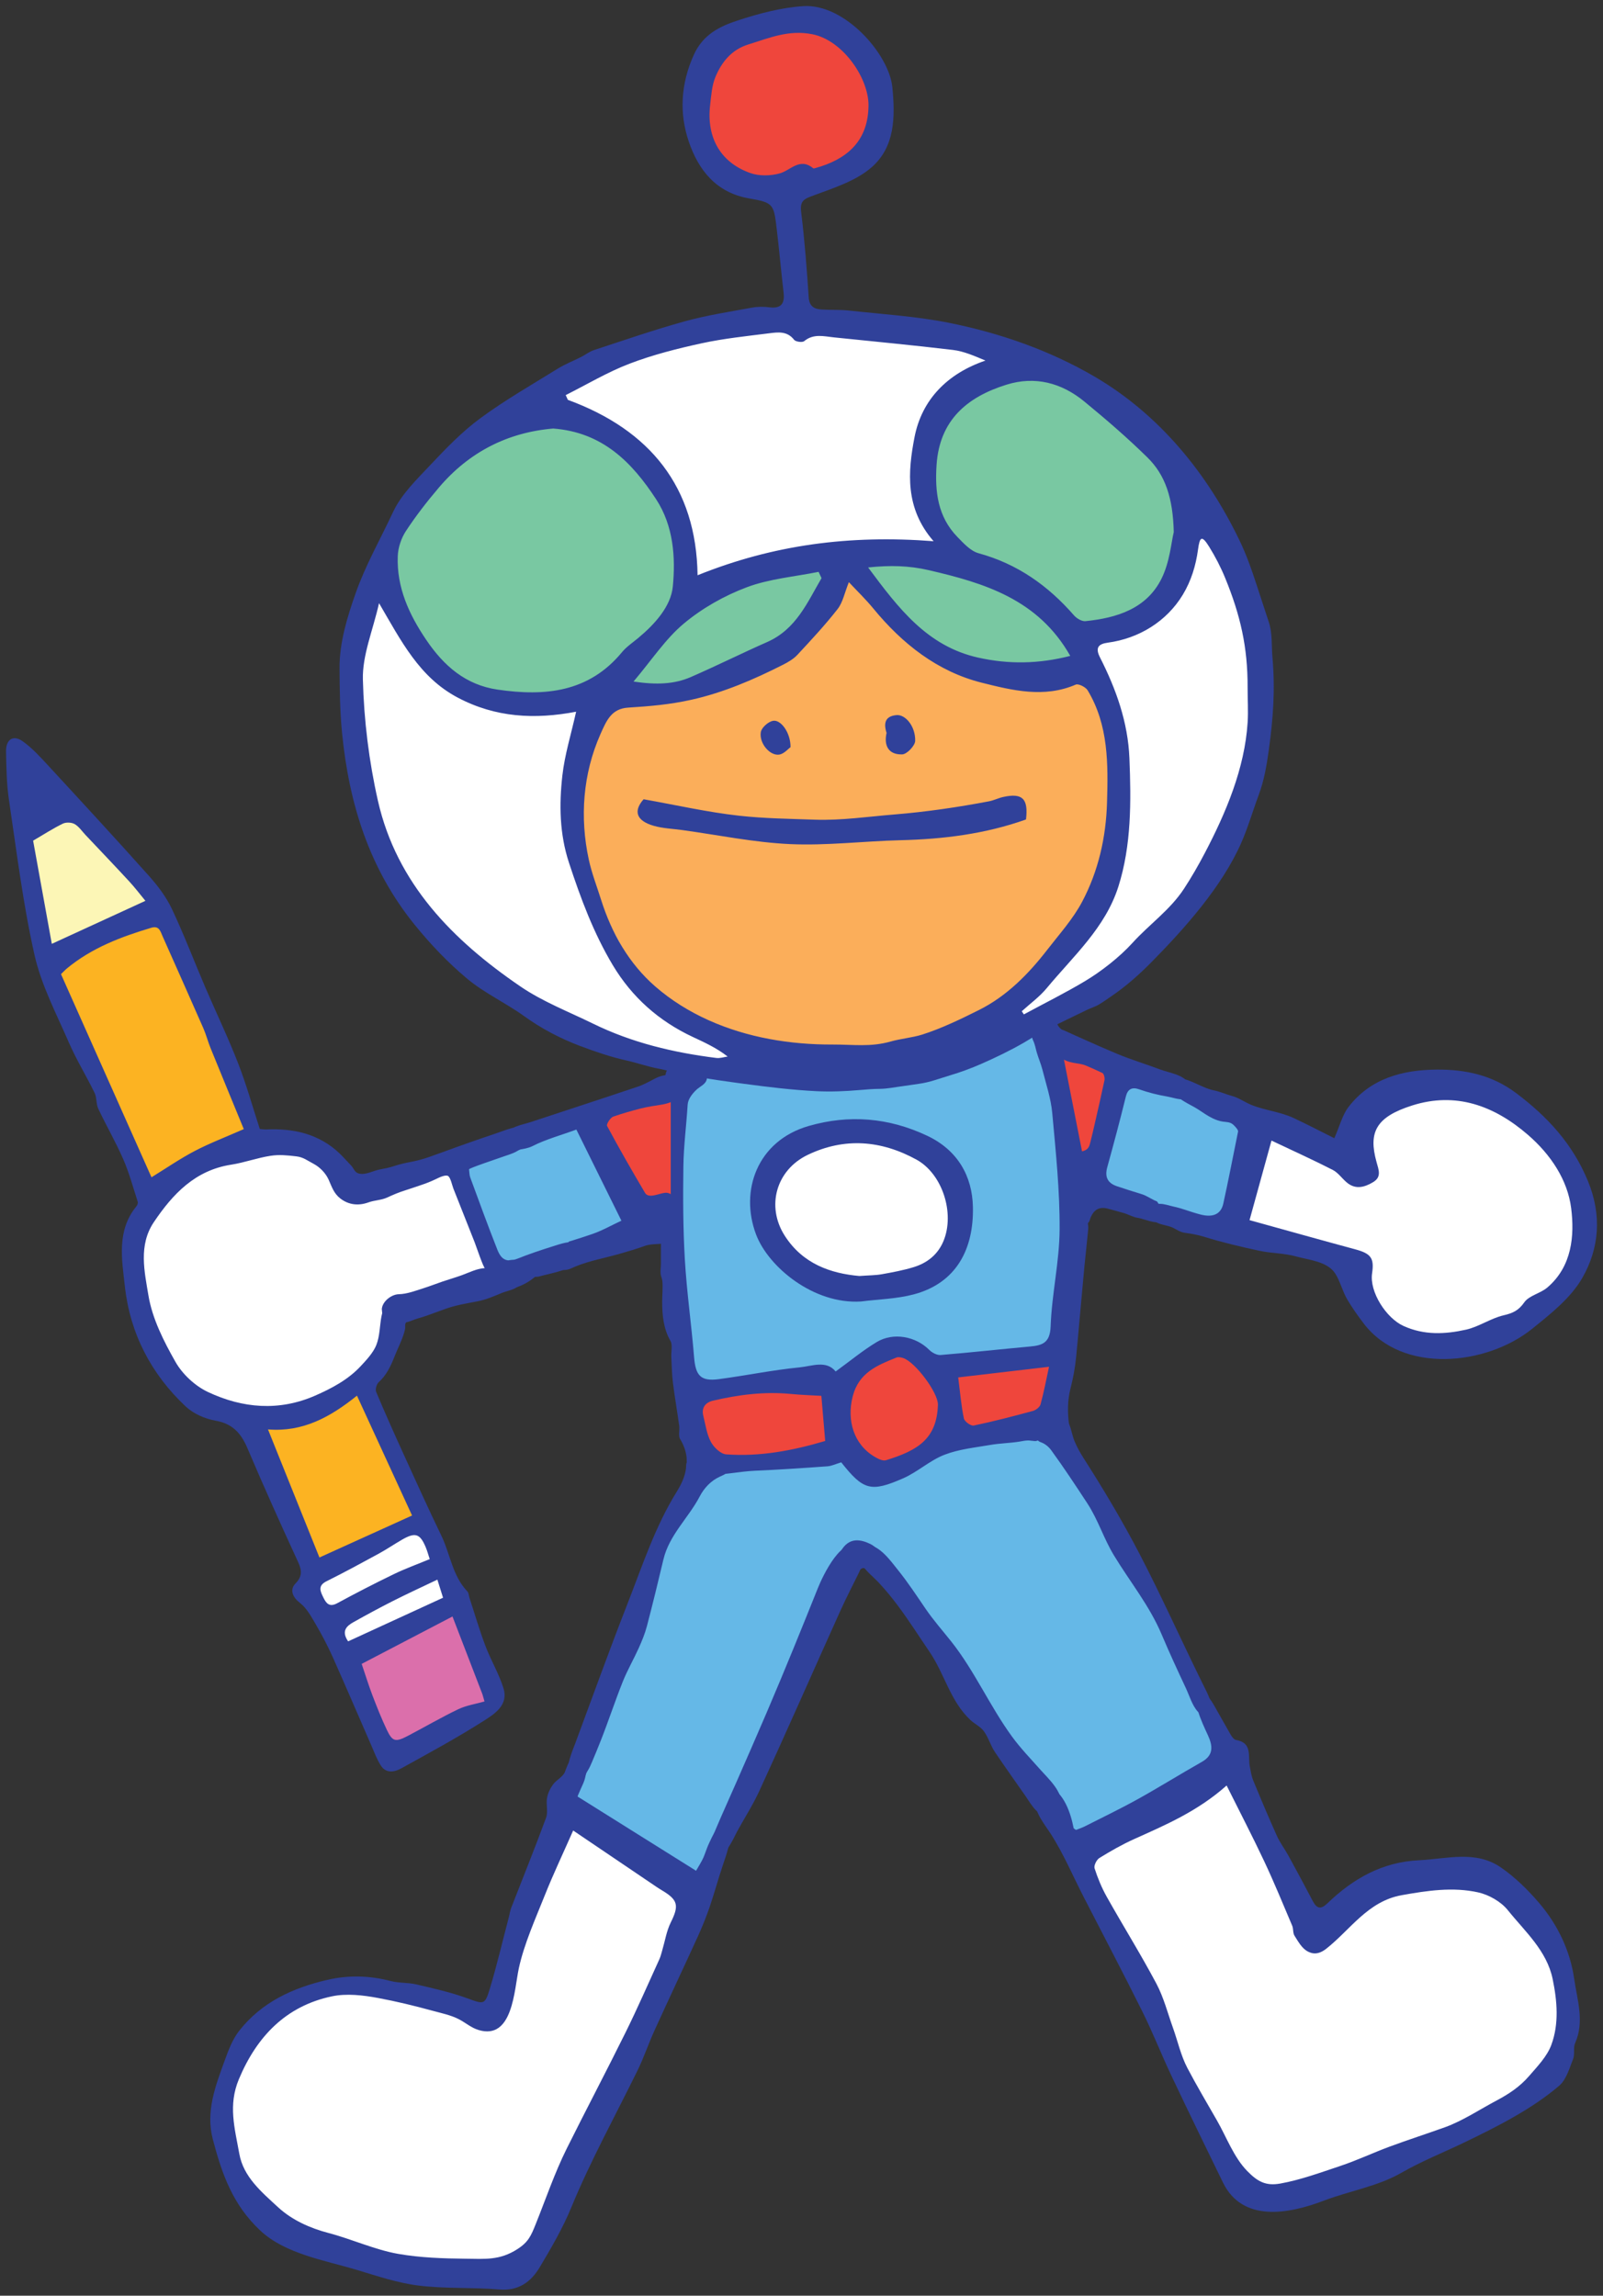 <svg xmlns="http://www.w3.org/2000/svg" xmlns:xlink="http://www.w3.org/1999/xlink" version="1.1" width="132.928" height="190.327" viewBox="0.021 -0.317 132.928 190.327">
  <rect x="0.021" y="-0.317" width="132.928" height="190.327" fill="#333333" stroke="none"/>
  <!-- Exported by Scratch - http://scratch.mit.edu/ -->
  <g id="space">
    <g id="jez-e">
      <g id="jez-puppet-copy">
        <g id="Group">
          <g id="Shape">
            <path id="ID0.39212435530498624" fill="#65B8E7" stroke="none" stroke-width="1" d="M 56.652 89.344 L 56.051 94.988 L 56.051 106.626 L 57.755 118.641 L 58.007 121.861 L 70.193 128.902 L 72.5 129.157 L 73.353 129.157 L 86.943 118.413 L 88.398 112.869 L 89.2 100.034 L 87.157 86.048 L 85.938 84.429 L 80.323 86.398 L 73.503 87.946 L 63.975 88.346 L 57.405 88.295 L 56.652 89.344 "/>
            <path id="ID0.6464421031996608" fill="#EF463C" stroke="none" stroke-width="1" d="M 87.596 111.67 L 79.02 113.119 L 76.613 112.395 L 74.456 111.67 L 71.158 112.819 L 69.19 114.268 L 57.355 115.017 L 57.856 121.06 L 70.193 120.011 C 70.193 120.011 71.304 121.31 71.651 121.41 C 71.998 121.51 74.456 121.31 74.606 121.41 C 74.757 121.51 79.02 119.262 79.02 119.262 L 84.436 118.641 L 87.157 117.963 L 87.596 111.67 Z "/>
            <path id="ID0.816829145886004" fill="#30419A" stroke="none" stroke-width="1" d="M 71.56 129.694 C 71.593 129.687 71.627 129.685 71.664 129.689 C 71.9 129.712 72.205 129.932 72.427 130.024 C 72.679 130.128 73.505 130.482 73.729 130.183 C 73.84 130.033 73.755 129.547 73.699 129.379 C 73.597 129.071 73.346 128.86 73.149 128.615 C 72.848 128.243 72.635 127.904 72.194 127.69 C 71.822 127.508 71.379 127.357 70.959 127.392 C 69.949 127.475 69.398 128.7 69.461 129.581 C 69.483 129.893 69.722 130.946 70.174 130.926 C 70.469 130.913 70.926 130.283 71.12 130.069 C 71.25 129.927 71.374 129.733 71.56 129.694 Z "/>
            <path id="ID0.5204507200978696" fill="#FFFFFF" stroke="none" stroke-width="1" d="M 74.857 94.339 L 70.544 93.839 L 66.582 94.339 C 66.582 94.339 64.024 97.036 64.024 97.086 C 64.024 97.136 63.423 101.221 63.423 101.221 L 65.88 104.378 L 69.942 105.82 L 74.004 106.226 L 77.716 104.969 L 79.585 102.63 L 79.585 99.484 L 78.468 96.637 L 74.857 94.339 Z "/>
            <path id="ID0.060068207792937756" fill="#30419A" stroke="none" stroke-width="1" d="M 76.922 93.851 C 73.721 92.334 70.424 92.072 67.087 93.032 C 62.811 94.262 61.349 98.408 62.716 102.027 C 63.733 104.724 67.493 107.832 71.412 107.585 C 72.874 107.399 74.377 107.371 75.788 106.997 C 79.328 106.058 80.78 103.24 80.699 99.735 C 80.642 97.217 79.463 95.055 76.922 93.851 Z M 78.261 102.568 C 77.794 103.695 76.918 104.388 75.79 104.736 C 74.927 105.001 74.029 105.167 73.138 105.326 C 72.621 105.418 72.085 105.413 71.283 105.471 C 68.918 105.262 66.594 104.476 65.093 102.129 C 63.534 99.69 64.384 96.68 67.004 95.427 C 70.065 93.962 73.103 94.223 76.015 95.821 C 78.185 97.014 79.208 100.28 78.261 102.568 Z "/>
          </g>
          <path id="Shape" fill="#30419A" stroke="none" stroke-width="1" d="M 89.787 95.115 C 89.695 94.244 89.597 93.373 89.494 92.499 C 89.397 91.671 89.301 90.843 89.204 90.015 C 89.155 89.596 89.106 89.176 89.057 88.757 C 89.041 88.616 89.01 87.577 88.915 87.536 C 88.927 87.542 88.939 87.547 88.952 87.552 C 88.772 87.032 88.592 86.513 88.413 85.992 C 88.32 85.721 88.256 85.391 88.118 85.139 C 88.04 84.996 87.94 84.949 87.839 84.827 C 87.658 84.608 87.632 84.294 87.351 84.143 C 87.01 83.961 86.495 84.088 86.184 84.255 C 85.531 84.609 85.419 85.37 85.708 85.982 C 85.853 86.288 85.898 86.61 85.994 86.935 C 86.134 87.419 86.34 87.882 86.464 88.371 C 86.766 89.562 87.168 90.75 87.278 91.962 C 87.572 95.175 87.909 98.401 87.889 101.618 C 87.872 104.294 87.24 106.962 87.144 109.644 C 87.095 111.005 86.481 111.223 85.425 111.319 C 82.956 111.544 80.491 111.819 78.019 112.022 C 77.713 112.046 77.304 111.826 77.072 111.592 C 75.964 110.48 74.107 110.115 72.724 110.947 C 71.58 111.635 70.543 112.499 69.317 113.388 C 68.538 112.429 67.351 112.947 66.323 113.047 C 64.076 113.267 61.854 113.732 59.613 114.025 C 58.121 114.219 57.702 113.729 57.578 112.202 C 57.359 109.506 56.972 106.822 56.813 104.123 C 56.661 101.547 56.655 98.959 56.69 96.378 C 56.714 94.677 56.939 92.979 57.044 91.277 C 57.072 90.808 57.415 90.379 57.737 90.063 C 58.064 89.74 58.562 89.592 58.639 89.115 C 58.664 88.962 58.643 88.717 58.597 88.568 C 58.449 88.093 57.98 87.72 57.526 87.571 C 57.151 87.447 56.508 87.409 56.136 87.6 C 55.837 87.753 55.564 88.051 55.381 88.326 C 55.162 88.657 55.218 88.962 55.141 89.329 C 55.083 89.61 55.072 89.897 55.033 90.181 C 54.96 90.724 54.891 91.274 54.876 91.822 C 54.864 92.3 54.731 92.728 54.751 93.214 C 54.838 95.268 55.145 97.311 54.906 99.364 C 54.846 99.886 54.877 100.422 54.858 100.947 C 54.83 101.715 54.834 102.492 54.827 103.26 C 54.823 103.661 54.827 104.063 54.827 104.464 C 54.827 104.741 54.774 105.025 54.805 105.301 C 54.827 105.505 54.922 105.671 54.944 105.874 C 55.003 106.435 54.931 107.027 54.931 107.589 C 54.93 108.714 55.041 109.853 55.615 110.848 C 55.814 111.192 55.664 111.733 55.688 112.182 C 55.725 112.897 55.736 113.618 55.824 114.328 C 55.972 115.519 56.181 116.701 56.344 117.89 C 56.395 118.26 56.251 118.719 56.424 118.999 C 56.703 119.454 56.893 119.961 56.954 120.492 C 56.991 120.83 56.896 121.205 57.151 121.472 C 57.529 121.867 58.298 121.958 58.818 121.959 C 60.112 121.963 61.36 121.672 62.655 121.615 C 64.649 121.528 66.641 121.394 68.631 121.25 C 68.994 121.223 69.346 121.049 69.78 120.92 C 71.605 123.223 72.221 123.428 74.921 122.242 C 76.114 121.718 77.125 120.764 78.332 120.295 C 79.529 119.83 80.864 119.697 82.148 119.476 C 82.949 119.338 83.766 119.329 84.568 119.2 C 84.915 119.145 85.151 119.072 85.499 119.123 C 85.885 119.179 86.269 119.163 86.656 119.162 C 87.244 119.161 87.733 119.01 88.207 118.629 C 88.521 118.378 88.728 118.194 88.677 117.819 C 88.537 116.789 88.536 115.798 88.797 114.776 C 89.01 113.942 89.171 113.086 89.254 112.23 C 89.298 111.778 89.341 111.325 89.383 110.873 C 89.574 108.818 89.747 106.761 89.943 104.705 C 90.041 103.678 90.162 102.652 90.257 101.625 C 90.292 101.258 90.186 100.919 90.174 100.55 C 90.159 100.053 90.132 99.556 90.114 99.059 C 90.092 98.438 90.053 97.84 89.997 97.223 C 89.931 96.519 89.861 95.817 89.787 95.115 Z M 60.236 120.258 C 59.778 120.224 59.211 119.677 58.969 119.223 C 58.626 118.576 58.525 117.798 58.343 117.07 C 58.171 116.382 58.526 115.952 59.149 115.807 C 61.268 115.311 63.412 115.039 65.598 115.251 C 66.491 115.338 67.391 115.363 68.133 115.408 C 68.25 116.787 68.347 117.924 68.45 119.148 C 65.777 119.943 63.047 120.465 60.236 120.258 Z M 73.486 120.747 C 73.227 120.827 72.833 120.626 72.556 120.463 C 70.81 119.438 70.223 117.429 70.73 115.455 C 71.239 113.476 72.771 112.872 74.359 112.232 C 74.513 112.17 74.737 112.216 74.909 112.271 C 75.914 112.591 77.814 115.147 77.798 116.133 C 77.717 119.015 76.069 119.949 73.486 120.747 Z M 86.31 116.106 C 86.247 116.336 85.926 116.59 85.675 116.658 C 84.049 117.1 82.415 117.526 80.765 117.87 C 80.533 117.92 80.004 117.537 79.95 117.283 C 79.735 116.266 79.651 115.221 79.48 113.879 C 81.955 113.589 84.457 113.295 87.011 112.997 C 86.781 114.055 86.586 115.093 86.31 116.106 Z "/>
        </g>
        <g id="Group">
          <path id="Shape" fill="#EF463C" stroke="none" stroke-width="1" d="M 90.265 97.761 L 92.683 88.583 L 88.117 86.865 L 90.265 97.761 "/>
          <path id="Shape" fill="#65B8E7" stroke="none" stroke-width="1" d="M 93.721 88.354 L 90.912 98.386 C 90.912 98.386 93.52 99.685 93.721 99.685 C 93.921 99.685 96.479 100.034 96.479 100.034 L 98.337 99.985 L 99.789 98.686 L 100.786 96.588 L 101.243 93.84 L 100.786 91.893 L 98.385 89.847 L 93.721 88.354 Z "/>
          <path id="Shape" fill="#30419A" stroke="none" stroke-width="1" d="M 91.436 88.641 C 91.566 88.705 91.649 89.056 91.609 89.244 C 91.35 90.446 91.083 91.647 90.804 92.845 C 90.688 93.344 90.576 93.845 90.449 94.342 C 90.38 94.614 90.323 94.868 90.066 95.018 C 89.813 95.166 89.495 95.171 89.234 95.319 C 88.995 95.455 88.797 95.651 88.645 95.879 C 88.009 96.83 88.079 98.22 88.354 99.279 C 88.514 99.898 89.237 101.702 90.209 101.1 C 90.389 100.987 90.396 100.765 90.475 100.588 C 90.76 99.952 91.194 99.714 91.877 99.885 C 92.311 99.994 92.742 100.127 93.172 100.242 C 93.591 100.355 93.96 100.595 94.389 100.655 C 95.03 100.746 96.302 101.453 96.771 100.625 C 96.922 100.36 96.936 99.889 96.71 99.659 C 96.438 99.382 96.031 99.342 95.697 99.174 C 95.351 99 95.058 98.797 94.678 98.68 C 93.998 98.471 93.32 98.259 92.646 98.031 C 91.864 97.766 91.618 97.259 91.84 96.454 C 92.378 94.507 92.9 92.556 93.381 90.594 C 93.533 89.975 93.889 89.785 94.484 89.995 C 95.243 90.263 96.017 90.458 96.811 90.593 C 97.244 90.666 97.731 90.858 98.172 90.818 C 98.872 90.754 98.879 89.978 98.587 89.499 C 98.137 88.759 96.985 88.637 96.242 88.355 C 95.053 87.904 93.829 87.541 92.657 87.053 C 91.712 86.66 90.775 86.244 89.842 85.825 C 89.361 85.608 88.877 85.4 88.4 85.174 C 87.918 84.945 87.727 84.936 87.377 85.398 C 87.104 85.757 87.108 86.199 87.299 86.609 C 87.608 87.274 88.289 87.656 88.99 87.789 C 89.4 87.867 89.71 87.873 90.104 88.041 C 90.553 88.232 90.999 88.428 91.436 88.641 Z "/>
        </g>
        <g id="Group">
          <path id="Shape" fill="#EF463C" stroke="none" stroke-width="1" d="M 55.057 89.851 L 48.797 92.034 L 53.77 100.538 L 55.643 100.038 L 55.643 89.851 L 55.057 89.851 "/>
          <path id="Shape" fill="#65B8E7" stroke="none" stroke-width="1" d="M 48.019 92.317 L 52.902 101.588 L 51.479 102.637 L 49.293 103.509 L 47.468 103.735 L 45.784 103.059 L 44.157 102.286 C 44.157 102.286 42.753 99.14 42.753 98.99 C 42.753 98.84 42.201 97.282 42.201 96.862 C 42.201 96.443 42.502 94.595 42.502 94.595 L 48.019 92.317 Z "/>
          <path id="Shape" fill="#30419A" stroke="none" stroke-width="1" d="M 54.191 98.796 C 53.904 98.839 53.648 98.813 53.509 98.578 C 52.425 96.747 51.365 94.901 50.361 93.027 C 50.288 92.89 50.636 92.338 50.883 92.253 C 51.629 91.999 52.387 91.778 53.151 91.583 C 53.759 91.428 54.334 91.359 54.944 91.254 C 55.934 91.084 56.883 90.513 56.87 89.403 C 56.863 88.818 56.592 88.746 56.061 88.75 C 55.464 88.756 54.902 88.816 54.372 89.084 C 53.894 89.327 53.432 89.598 52.921 89.77 C 50.958 90.433 48.988 91.078 47.019 91.725 C 46.035 92.048 45.051 92.372 44.067 92.698 C 43.654 92.836 43.185 92.927 42.788 93.092 C 42.505 93.209 42.231 93.505 42.035 93.734 C 41.838 93.963 41.564 94.344 41.816 94.631 C 42.308 95.194 43.626 94.984 44.18 94.701 C 45.312 94.125 46.624 93.775 47.816 93.331 C 49.097 95.921 50.285 98.324 51.551 100.885 C 50.73 101.266 49.959 101.708 49.135 101.992 C 48.573 102.186 48.008 102.367 47.442 102.544 C 46.982 102.688 46.525 102.776 46.15 103.088 C 45.679 103.48 44.958 104.419 45.808 104.828 C 46.091 104.963 46.48 104.976 46.787 104.975 C 47.2 104.973 47.409 104.818 47.769 104.671 C 48.912 104.206 50.216 103.974 51.403 103.631 C 52.106 103.428 52.8 103.231 53.481 102.98 C 54.116 102.746 54.875 102.895 55.538 102.68 C 56.026 102.521 56.143 102.019 56.099 101.562 C 56.076 101.319 55.955 101.126 55.904 100.907 C 55.834 100.606 56.055 100.364 56.069 100.063 C 56.098 99.475 56.085 98.748 55.384 98.582 C 55.101 98.515 54.613 98.731 54.191 98.796 Z "/>
        </g>
        <g id="Group">
          <path id="Shape" fill="#65B8E7" stroke="none" stroke-width="1" d="M 101.822 101.225 L 104.192 93.125 L 101.484 92.033 L 98.747 90.535 L 96.515 91.808 C 96.515 91.808 94.977 94.281 94.939 94.468 C 94.902 94.656 94.525 96.978 94.563 97.091 C 94.601 97.203 96.456 100.038 96.456 100.038 L 100.168 101.225 L 101.822 101.225 Z "/>
          <path id="Shape" fill="#FFFFFF" stroke="none" stroke-width="1" d="M 104.192 93.008 L 101.973 101.848 L 112.429 104.957 L 113.975 108.891 L 117.507 110.951 L 123.337 110.689 L 130.333 106.044 L 131.612 100.038 L 130.634 97.765 L 127.85 93.844 L 121.569 89.823 L 115.889 90.167 L 113.219 91.621 L 111.978 93.125 L 111.827 94.618 L 111.526 95.255 L 105.019 92.782 L 104.192 93.008 "/>
          <path id="Shape" fill="#30419A" stroke="none" stroke-width="1" d="M 102.32 92.958 C 102.489 93.117 102.712 93.376 102.687 93.497 C 102.246 95.666 101.881 97.572 101.463 99.468 C 101.241 100.478 100.437 100.601 99.552 100.369 C 99.136 100.26 98.72 100.125 98.313 99.988 C 97.993 99.881 97.656 99.784 97.327 99.713 C 96.971 99.636 96.577 99.49 96.211 99.488 C 95.971 99.487 95.905 99.475 95.758 99.662 C 95.64 99.815 95.513 100.063 95.501 100.256 C 95.441 101.255 96.65 101.162 97.266 101.461 C 97.624 101.635 97.876 101.836 98.288 101.893 C 98.846 101.97 99.36 102.06 99.9 102.228 C 101.402 102.695 102.924 103.052 104.462 103.382 C 105.465 103.597 106.48 103.569 107.501 103.851 C 108.582 104.152 110.095 104.26 110.743 105.265 C 111.155 105.904 111.346 106.748 111.743 107.419 C 112.153 108.115 112.623 108.775 113.112 109.417 C 116.318 113.624 123.282 112.9 127.068 109.854 C 128.608 108.615 130.278 107.294 131.231 105.635 C 132.641 103.178 132.868 100.442 131.701 97.604 C 130.43 94.514 128.347 92.26 125.729 90.295 C 123.742 88.805 121.514 88.343 119.177 88.359 C 116.35 88.379 113.682 89.072 111.848 91.455 C 111.335 92.123 111.124 93.02 110.669 94.049 C 109.544 93.484 108.43 92.907 107.299 92.376 C 106.179 91.85 104.918 91.747 103.777 91.281 C 103.257 91.068 102.733 90.69 102.195 90.548 C 101.702 90.419 101.204 90.187 100.703 90.086 C 100.082 89.961 99.492 89.639 98.915 89.393 C 98.457 89.198 97.801 88.923 97.393 89.354 C 96.695 90.091 97.705 90.68 98.251 91.02 C 98.614 91.245 99.003 91.419 99.363 91.652 C 99.768 91.916 100.161 92.201 100.601 92.408 C 100.866 92.532 101.129 92.629 101.42 92.671 C 101.676 92.708 101.953 92.7 102.179 92.845 C 102.213 92.864 102.263 92.906 102.32 92.958 Z M 105.458 94.244 C 107.311 95.123 108.945 95.861 110.539 96.677 C 110.989 96.908 111.305 97.387 111.708 97.723 C 112.436 98.332 113.187 98.111 113.89 97.688 C 114.601 97.259 114.351 96.681 114.169 96.024 C 113.481 93.553 114.115 92.286 117.141 91.329 C 120.738 90.192 123.913 91.339 126.716 93.76 C 128.62 95.405 130.015 97.512 130.309 99.849 C 130.594 102.119 130.386 104.68 128.328 106.43 C 127.754 106.918 126.82 107.086 126.421 107.656 C 125.947 108.334 125.473 108.553 124.708 108.73 C 123.632 108.981 122.662 109.681 121.586 109.921 C 119.86 110.304 118.118 110.395 116.4 109.611 C 114.968 108.958 113.572 106.791 113.801 105.249 C 113.989 103.984 113.706 103.613 112.413 103.263 C 109.571 102.494 106.736 101.698 103.638 100.84 C 104.253 98.616 104.834 96.512 105.458 94.244 Z "/>
        </g>
        <g id="Group">
          <path id="Shape" fill="#65B8E7" stroke="none" stroke-width="1" d="M 69.769 129.145 L 69.168 125.495 C 69.168 125.495 64.954 123.035 64.704 122.942 C 64.454 122.848 58.321 122.182 58.321 122.182 L 56.028 124.596 C 56.028 124.596 52.902 132.888 52.885 133.037 C 52.868 133.187 48.204 145.873 48.204 145.873 L 47.753 149.12 L 50.21 151.168 L 56.853 155.164 L 58.839 154.814 L 63.951 143.876 L 69.066 132.238 L 69.769 129.145 Z "/>
          <path id="Shape" fill="#30419A" stroke="none" stroke-width="1" d="M 49.827 144.022 C 50.471 142.395 51.014 140.73 51.663 139.105 C 52.045 138.151 52.566 137.253 52.989 136.315 C 53.251 135.732 53.499 135.133 53.661 134.519 C 54.144 132.68 54.594 130.833 55.032 128.983 C 55.517 126.935 57.113 125.528 58.043 123.75 C 58.417 123.034 58.978 122.443 59.719 122.103 C 60.016 121.966 60.545 121.791 60.339 121.362 C 60.181 121.034 59.666 120.9 59.353 120.799 C 58.842 120.633 58.324 120.505 57.787 120.567 C 57.57 120.593 57.319 120.653 57.134 120.773 C 56.877 120.94 56.935 121.089 56.911 121.362 C 56.848 122.058 56.515 122.75 56.151 123.335 C 54.332 126.264 53.281 129.516 52.04 132.683 C 50.542 136.504 49.157 140.367 47.726 144.213 C 47.477 144.88 46.541 146.922 47.65 147.375 C 47.938 147.494 48.23 147.419 48.412 147.172 C 48.556 146.976 48.604 146.719 48.734 146.521 C 48.884 146.292 48.999 146.036 49.11 145.77 C 49.356 145.189 49.596 144.608 49.827 144.022 Z "/>
          <path id="Shape" fill="#30419A" stroke="none" stroke-width="1" d="M 67.847 131.335 C 66.493 134.714 65.126 138.088 63.695 141.435 C 63.647 141.549 63.598 141.663 63.549 141.777 C 62.734 143.679 61.906 145.574 61.073 147.467 C 60.656 148.413 60.237 149.358 59.818 150.304 C 59.634 150.72 59.463 151.143 59.28 151.56 C 59.139 151.877 58.931 152.16 58.869 152.511 C 58.813 152.834 58.808 153.295 59.109 153.478 C 60.046 154.045 60.851 152.072 61.139 151.54 C 61.749 150.417 62.448 149.34 62.983 148.177 C 65.273 143.195 67.476 138.174 69.731 133.176 C 70.183 132.174 70.693 131.2 71.175 130.212 C 71.468 129.611 71.925 128.691 71.357 128.111 C 69.946 126.67 68.209 130.428 67.847 131.335 Z "/>
        </g>
        <g id="Group">
          <path id="Shape" fill="#65B8E7" stroke="none" stroke-width="1" d="M 92.965 126.59 L 88.353 120.247 L 86.899 118.898 L 84.792 119.448 C 84.792 119.448 82.434 119.798 82.184 119.997 C 81.934 120.197 78.022 122.608 78.022 122.608 L 73.788 126.59 C 73.788 126.59 72.857 128.535 73.107 128.838 C 73.357 129.141 74.962 132.084 74.962 132.084 L 86.899 149.166 C 86.899 149.166 88.504 151.464 88.704 151.664 C 88.904 151.863 90.908 151.864 90.909 151.914 C 90.91 151.963 96.327 149.616 96.327 149.616 L 100.539 146.769 L 101.24 144.777 L 100.478 142.007 L 92.965 126.59 Z "/>
          <path id="Shape" fill="#30419A" stroke="none" stroke-width="1" d="M 87.18 119.9 C 88.227 121.336 89.204 122.82 90.178 124.306 C 91.097 125.708 91.53 127.212 92.394 128.634 C 93.749 130.868 95.335 132.784 96.361 135.213 C 96.99 136.702 97.669 138.17 98.355 139.632 C 98.645 140.248 98.883 141.081 99.346 141.584 C 99.625 141.884 100.322 142.314 100.658 141.857 C 101.006 141.384 100.533 141.085 100.384 140.658 C 100.208 140.152 99.957 139.691 99.717 139.204 C 97.959 135.642 96.339 132.01 94.505 128.488 C 93.09 125.771 91.513 123.128 89.86 120.545 C 89.587 120.118 89.343 119.673 89.144 119.208 C 88.948 118.751 88.878 118.256 88.699 117.8 C 88.344 116.893 86.956 117.274 86.365 117.665 C 85.974 117.924 85.834 118.588 86.033 119.01 C 86.139 119.237 86.326 119.23 86.539 119.343 C 86.791 119.476 87.011 119.67 87.18 119.9 Z "/>
          <path id="Shape" fill="#30419A" stroke="none" stroke-width="1" d="M 83.937 143.651 C 82.094 141.122 80.827 138.194 78.893 135.762 C 78.176 134.862 77.41 133.993 76.762 133.042 C 76.025 131.962 75.306 130.869 74.487 129.85 C 73.835 129.038 72.97 127.793 71.829 127.724 C 71.511 127.704 71.235 127.946 71.178 128.262 C 71.114 128.61 71.279 129.035 71.455 129.33 C 71.821 129.946 72.418 130.39 72.904 130.909 C 73.453 131.495 73.962 132.118 74.444 132.76 C 75.387 134.017 76.226 135.345 77.11 136.643 C 78.345 138.457 78.825 140.722 80.486 142.278 C 80.843 142.612 81.333 142.833 81.609 143.216 C 81.991 143.745 82.17 144.417 82.537 144.959 C 83.358 146.172 84.209 147.367 85.048 148.569 C 85.635 149.41 86.064 150.383 87.274 150.194 C 87.71 150.125 87.919 149.764 87.996 149.343 C 88.194 148.257 86.947 147.14 86.304 146.413 C 85.5 145.507 84.653 144.633 83.937 143.651 Z "/>
        </g>
        <g id="Group">
          <path id="Shape" fill="#65B8E7" stroke="none" stroke-width="1" d="M 89.738 152.387 L 102 145.868 C 102 145.868 99.442 142.947 97.185 141.223 C 94.929 139.5 90.403 144.801 90.403 144.801 L 88.91 147.45 L 88.91 151.938 L 89.738 152.387 Z "/>
          <path id="Shape" fill="#FFFFFF" stroke="none" stroke-width="1" d="M 121.483 155.184 L 115.315 155.832 L 109.522 160.178 L 102 146.633 L 88.91 152.986 L 95.527 165.872 L 101.247 178.085 C 101.247 178.085 102.526 182.58 106.363 182.055 C 110.199 181.531 119.979 177.185 119.979 177.185 L 127.276 172.99 L 130.511 166.472 L 128.705 161.404 L 126.223 157.556 L 121.483 155.184 Z "/>
          <path id="Shape" fill="#30419A" stroke="none" stroke-width="1" d="M 130.562 163.757 C 130.232 161.433 129.209 159.282 127.674 157.476 C 126.738 156.377 125.671 155.329 124.488 154.51 C 122.392 153.058 120.008 153.799 117.705 153.908 C 114.646 154.052 112.222 155.434 110.097 157.48 C 109.562 157.995 109.221 157.939 108.887 157.302 C 108.227 156.045 107.555 154.793 106.874 153.548 C 106.567 152.988 106.172 152.472 105.91 151.893 C 105.222 150.369 104.575 148.826 103.938 147.279 C 103.79 146.919 103.734 146.519 103.66 146.132 C 103.499 145.288 103.897 144.17 102.515 143.937 C 102.339 143.906 102.162 143.656 102.056 143.469 C 101.695 142.827 101.328 142.188 100.966 141.546 C 100.67 141.02 100.366 140.399 99.845 140.053 C 99.639 139.917 99.265 139.544 99.035 139.896 C 98.733 140.36 99.257 141.189 99.395 141.63 C 99.603 142.297 99.894 142.911 100.187 143.547 C 100.576 144.396 100.697 145.182 99.682 145.755 C 97.901 146.763 96.165 147.848 94.377 148.841 C 92.932 149.643 91.439 150.36 89.963 151.108 C 89.729 151.226 89.475 151.306 89.247 151.396 C 89.16 151.329 89.059 151.292 89.049 151.238 C 88.822 150.045 88.239 148.222 86.945 147.786 C 86.681 147.697 86.161 147.626 85.942 147.854 C 85.726 148.08 85.822 148.596 85.824 148.887 C 85.832 150.026 86.667 150.94 87.243 151.858 C 88.252 153.468 89.002 155.238 89.873 156.934 C 91.504 160.111 93.169 163.269 94.757 166.466 C 95.625 168.212 96.337 170.036 97.171 171.798 C 98.568 174.752 100.001 177.688 101.432 180.624 C 103.052 183.95 106.87 183.251 109.809 182.128 C 111.888 181.334 114.279 180.944 116.211 179.832 C 117.898 178.863 119.657 178.168 121.415 177.322 C 124.096 176.034 127.048 174.548 129.317 172.602 C 129.907 172.094 130.162 171.164 130.471 170.386 C 130.63 169.986 130.465 169.456 130.638 169.068 C 131.43 167.279 130.808 165.487 130.562 163.757 Z M 128.665 169.216 C 128.31 170.179 127.507 171.003 126.811 171.809 C 126.055 172.682 125.151 173.285 124.142 173.819 C 122.764 174.548 121.312 175.517 119.852 176.042 C 118.335 176.588 116.774 177.089 115.244 177.656 C 113.88 178.161 112.548 178.794 111.169 179.253 C 109.546 179.793 107.879 180.409 106.19 180.713 C 104.971 180.932 104.292 180.54 103.442 179.671 C 102.336 178.538 101.731 176.873 100.951 175.508 C 100.121 174.056 99.265 172.618 98.486 171.137 C 97.942 170.103 97.688 168.917 97.289 167.806 C 96.848 166.575 96.521 165.281 95.913 164.137 C 94.619 161.703 93.156 159.357 91.805 156.952 C 91.384 156.204 91.051 155.395 90.788 154.579 C 90.715 154.351 90.954 153.868 91.187 153.724 C 92.117 153.148 93.076 152.602 94.072 152.153 C 96.68 150.979 99.314 149.863 101.738 147.713 C 102.83 149.905 103.884 151.93 104.855 153.994 C 105.681 155.75 106.418 157.55 107.176 159.337 C 107.285 159.593 107.222 159.937 107.365 160.162 C 107.66 160.629 107.961 161.179 108.409 161.441 C 108.871 161.71 109.374 161.738 110.004 161.242 C 112.008 159.665 113.447 157.306 116.263 156.804 C 118.374 156.428 120.488 156.109 122.582 156.57 C 123.482 156.769 124.482 157.335 125.051 158.042 C 126.475 159.815 128.288 161.396 128.775 163.761 C 129.149 165.574 129.314 167.46 128.665 169.216 Z "/>
        </g>
        <g id="Group">
          <path id="Shape" fill="#65B8E7" stroke="none" stroke-width="1" d="M 57.02 155.537 L 46.739 149.094 L 48.895 146.996 L 50.851 145.198 C 50.851 145.198 54.502 145.698 54.758 145.848 C 55.014 145.998 56.869 147.164 57.02 147.405 C 57.17 147.647 58.524 149.993 58.524 149.993 L 58.908 152.486 L 58.625 155.139 L 57.922 155.787 L 57.02 155.537 Z "/>
          <path id="Shape" fill="#FFFFFF" stroke="none" stroke-width="1" d="M 57.522 156.485 L 46.739 149.892 L 40.972 166.175 L 40.219 166.625 L 29.788 164.377 C 29.788 164.377 25.275 164.577 22.567 166.625 C 19.858 168.673 18.755 171.919 18.454 172.918 C 18.154 173.917 17.75 179.261 21.012 182.758 C 24.274 186.255 35.155 187.902 36.459 187.952 C 37.763 188.002 42.577 187.952 43.631 187.053 C 44.684 186.154 48.044 179.611 48.044 179.611 L 52.824 170.271 L 56.669 161.359 C 56.669 161.359 58.826 157.883 57.522 156.485 Z "/>
          <path id="Shape" fill="#30419A" stroke="none" stroke-width="1" d="M 58.349 153.688 C 58.185 154.061 57.953 154.404 57.741 154.781 C 54.514 152.761 51.344 150.775 47.919 148.629 C 47.894 148.614 48.351 147.617 48.39 147.526 C 48.526 147.21 48.576 146.961 48.625 146.628 C 48.698 146.129 48.984 145.28 48.497 144.889 C 47.689 144.241 47.037 146.139 46.868 146.583 C 46.711 146.997 46.158 147.246 45.876 147.635 C 45.639 147.962 45.448 148.366 45.381 148.76 C 45.291 149.293 45.484 149.9 45.305 150.385 C 44.385 152.887 43.382 155.358 42.416 157.843 C 42.322 158.085 42.289 158.353 42.222 158.605 C 41.698 160.603 41.226 162.617 40.629 164.594 C 40.224 165.937 40.119 165.844 38.766 165.352 C 37.4 164.854 35.965 164.535 34.544 164.202 C 33.851 164.04 33.102 164.101 32.415 163.922 C 30.671 163.468 28.934 163.419 27.182 163.823 C 24.299 164.486 21.702 165.684 19.844 168.064 C 19.304 168.755 18.972 169.638 18.667 170.476 C 17.897 172.594 17.061 174.727 17.668 177.042 C 18.441 179.989 19.337 182.48 21.604 184.61 C 23.67 186.551 26.986 187.083 29.623 187.876 C 31.308 188.384 33.006 188.958 34.739 189.172 C 36.946 189.446 39.201 189.307 41.422 189.495 C 43.036 189.633 44.058 188.858 44.784 187.642 C 45.741 186.041 46.69 184.408 47.397 182.688 C 49.003 178.788 51.041 175.106 52.892 171.329 C 53.414 170.264 53.79 169.129 54.283 168.049 C 55.481 165.414 56.717 162.799 57.917 160.167 C 58.274 159.382 58.595 158.579 58.874 157.764 C 59.26 156.635 59.57 155.483 59.95 154.353 C 60.118 153.852 60.292 153.371 60.416 152.862 C 60.515 152.455 60.706 151.955 60.479 151.553 C 60.186 151.038 59.628 151.574 59.328 151.793 C 58.827 152.16 58.602 153.114 58.349 153.688 Z M 55.646 159.062 C 55.292 159.774 55.168 160.598 54.939 161.371 C 54.864 161.62 54.808 161.879 54.7 162.114 C 53.775 164.142 52.884 166.186 51.897 168.182 C 50.302 171.408 48.62 174.592 47.016 177.815 C 46.012 179.835 45.289 181.973 44.45 184.062 C 44.063 185.026 43.849 185.556 42.928 186.148 C 41.461 187.092 40.26 186.962 38.625 186.945 C 36.763 186.925 34.893 186.865 33.054 186.546 C 31.115 186.209 29.186 185.317 27.26 184.812 C 25.739 184.414 24.236 183.743 23.081 182.678 C 21.691 181.397 20.212 180.16 19.868 178.257 C 19.476 176.09 18.932 174.208 19.831 172.059 C 21.301 168.55 23.712 165.995 27.551 165.191 C 28.76 164.938 30.114 165.094 31.353 165.325 C 32.891 165.61 34.41 165.982 35.918 166.394 C 36.641 166.592 37.408 166.746 38.076 167.092 C 38.633 167.379 39.092 167.799 39.704 167.983 C 42.55 168.843 42.658 164.656 43.044 162.87 C 43.479 160.852 44.435 158.732 45.2 156.811 C 45.889 155.081 46.69 153.396 47.551 151.444 C 49.747 152.93 51.863 154.362 53.978 155.791 C 54.29 156.002 54.599 156.218 54.922 156.41 C 56.254 157.201 56.337 157.675 55.646 159.062 Z "/>
        </g>
        <g id="Group">
          <path id="Shape" fill="#FFFFFF" stroke="none" stroke-width="1" d="M 70.529 87.808 L 63.408 88.353 L 57.34 87.808 L 53.453 87.158 L 46.156 84.066 L 37.577 78.218 L 32.088 70.426 L 29.982 63.608 L 29.214 53.943 L 31.487 47.2 L 33.442 42.405 L 37.806 37.236 L 45.554 32.066 L 52.893 28.695 L 58.944 27.047 L 68.046 26.222 L 78.352 27.646 L 89.712 31.392 L 96.557 37.011 L 101.221 44.079 L 104.193 50.647 L 104.606 55.966 L 103.704 63.533 L 101.221 70.501 L 97.686 75.745 L 92.945 80.39 L 84.671 85.032 L 77.074 87.808 L 70.529 87.808 "/>
          <path id="Shape" fill="#FBAE5A" stroke="none" stroke-width="1" d="M 49.867 56.89 L 47.46 64.282 L 48.864 73.173 L 53.929 82.513 L 64.762 87.158 L 77.299 86.309 L 86.126 81.264 L 91.793 72.623 L 92.896 61.335 L 90.242 53.993 L 86.427 49.648 L 71.131 45.502 C 71.131 45.502 63.608 46.551 63.508 46.7 C 63.408 46.85 55.534 50.696 55.534 50.696 L 49.867 56.89 Z "/>
          <path id="Shape" fill="#79C8A2" stroke="none" stroke-width="1" d="M 51.321 56.99 C 51.321 56.99 55.935 57.04 56.185 56.99 C 56.436 56.94 63.094 54.642 63.094 54.642 L 68.021 50.397 L 69.018 46.101 L 72.233 48.648 L 77.6 53.743 C 77.6 53.743 85.222 55.841 85.473 55.891 C 85.724 55.94 90.037 55.291 90.037 55.291 L 90.037 53.093 L 92.093 51.794 C 92.093 51.794 95.905 49.797 96.105 49.746 C 96.306 49.696 98.713 42.854 98.713 42.854 L 94.701 35.661 L 88.232 30.667 L 83.618 30.118 L 79.707 31.717 L 77.099 35.063 L 76.597 39.009 L 76.648 42.055 L 78.202 44.902 L 77.901 45.701 L 72.736 45.501 L 68.322 45.501 L 63.094 46.6 L 56.637 48.848 L 56.537 44.503 L 53.829 38.46 L 48.763 34.714 L 44.651 33.915 L 37.279 37.711 L 32.565 43.954 L 32.565 49.598 L 34.922 53.944 L 39.636 57.44 C 39.636 57.44 45.353 57.99 45.704 58.039 C 46.055 58.089 51.321 56.99 51.321 56.99 Z "/>
          <path id="Shape" fill="#EF463C" stroke="none" stroke-width="1" d="M 66.065 14.735 C 66.065 14.735 64.16 14.985 64.01 15.035 C 63.859 15.084 60.599 14.085 60.599 14.085 C 60.599 14.085 57.74 10.039 57.79 9.89 C 57.841 9.74 59.395 3.946 59.395 3.946 C 59.395 3.946 64.963 1.898 65.213 1.948 C 65.464 1.998 70.679 2.997 70.679 2.997 L 73.237 7.742 L 72.585 11.987 L 69.927 14.235 L 66.065 14.735 Z "/>
          <path id="Shape" fill="#30419A" stroke="none" stroke-width="1" d="M 59.506 89.229 C 60.24 89.335 60.973 89.44 61.708 89.537 C 63.701 89.803 65.711 90.049 67.72 90.149 C 68.911 90.208 70.105 90.158 71.291 90.056 C 71.866 90.006 72.42 89.96 72.995 89.955 C 73.623 89.949 74.249 89.812 74.873 89.733 C 75.331 89.675 75.785 89.595 76.242 89.534 C 77.13 89.413 77.929 89.097 78.789 88.841 C 79.679 88.577 80.554 88.254 81.404 87.88 C 82.574 87.366 83.768 86.791 84.881 86.152 C 85.488 85.803 86.062 85.408 86.69 85.096 C 87.832 84.528 88.986 83.981 90.135 83.42 C 90.484 83.25 90.836 83.153 91.169 82.953 C 91.512 82.746 91.836 82.513 92.166 82.289 C 93.381 81.463 94.485 80.486 95.514 79.442 C 98.26 76.656 101.336 73.208 102.934 69.6 C 103.512 68.295 103.901 66.925 104.399 65.591 C 104.844 64.399 105.058 63.154 105.233 61.885 C 105.598 59.239 105.773 56.878 105.539 54.195 C 105.449 53.168 105.551 52.201 105.228 51.23 C 104.888 50.209 104.548 49.172 104.215 48.141 C 103.817 46.912 103.38 45.68 102.82 44.514 C 100.147 38.944 96.163 34.041 90.757 30.888 C 87.05 28.727 82.936 27.292 78.733 26.451 C 76.005 25.904 73.199 25.735 70.423 25.431 C 69.671 25.348 68.906 25.393 68.15 25.344 C 67.535 25.304 67.133 25.086 67.083 24.333 C 66.925 21.972 66.747 19.609 66.456 17.262 C 66.335 16.284 66.742 16.164 67.537 15.869 C 69.213 15.247 71.06 14.66 72.344 13.513 C 74.232 11.827 74.263 9.382 74.019 6.916 C 73.744 4.155 70.051 -0.032 66.634 0.192 C 64.789 0.313 62.934 0.808 61.167 1.389 C 59.692 1.875 58.318 2.546 57.559 4.22 C 56.465 6.636 56.335 9.086 57.147 11.45 C 57.938 13.757 59.389 15.66 62.154 16.136 C 64.179 16.484 64.188 16.621 64.433 18.692 C 64.641 20.438 64.796 22.189 64.999 23.935 C 65.106 24.853 64.802 25.286 63.813 25.16 C 63.337 25.1 62.833 25.103 62.363 25.191 C 60.509 25.534 58.635 25.818 56.823 26.318 C 54.281 27.02 51.786 27.885 49.279 28.706 C 48.893 28.832 48.556 29.104 48.187 29.291 C 47.559 29.609 46.893 29.864 46.296 30.233 C 44.13 31.575 41.907 32.846 39.86 34.352 C 38.356 35.458 37.029 36.829 35.744 38.195 C 34.594 39.418 33.305 40.654 32.615 42.133 C 31.573 44.367 30.344 46.509 29.521 48.838 C 28.823 50.812 28.165 52.955 28.177 55.077 C 28.187 56.82 28.211 58.684 28.382 60.417 C 28.964 66.344 30.647 71.729 34.434 76.386 C 35.737 77.988 37.187 79.512 38.772 80.833 C 40.204 82.026 41.959 82.827 43.481 83.925 C 44.915 84.961 46.493 85.786 48.149 86.41 C 49.384 86.875 50.68 87.318 51.969 87.604 C 52.869 87.803 53.732 88.117 54.642 88.284 C 55.468 88.436 56.258 88.715 57.089 88.84 C 57.893 88.959 58.69 89.109 59.506 89.229 Z M 81.229 83.406 C 79.754 84.147 78.062 84.962 76.497 85.456 C 75.671 85.716 74.732 85.789 73.883 86.03 C 72.197 86.508 70.778 86.276 69.064 86.282 C 67.302 86.289 65.537 86.145 63.806 85.82 C 60.352 85.172 57.011 83.778 54.348 81.459 C 52.186 79.575 50.741 77.055 49.865 74.277 C 49.516 73.17 49.091 72.078 48.846 70.948 C 48.09 67.458 48.356 63.839 49.808 60.559 C 50.321 59.4 50.734 58.436 52.109 58.349 C 53.914 58.234 55.557 58.097 57.338 57.701 C 60.002 57.11 62.542 56.018 64.965 54.787 C 65.39 54.571 65.828 54.314 66.146 53.971 C 67.292 52.738 68.445 51.503 69.479 50.178 C 69.912 49.624 70.052 48.844 70.413 47.948 C 71.096 48.678 71.812 49.367 72.438 50.129 C 74.844 53.059 77.766 55.367 81.445 56.287 C 83.941 56.912 86.598 57.578 89.224 56.442 C 89.452 56.343 90.052 56.645 90.215 56.917 C 91.952 59.805 91.914 63.028 91.82 66.231 C 91.736 69.106 91.104 71.903 89.756 74.446 C 88.994 75.883 87.865 77.133 86.858 78.434 C 85.301 80.446 83.503 82.265 81.229 83.406 Z M 52.555 56.188 C 54.066 54.405 55.2 52.655 56.732 51.376 C 58.254 50.105 60.085 49.07 61.947 48.371 C 63.826 47.665 65.908 47.497 67.902 47.094 C 67.984 47.267 68.065 47.441 68.146 47.614 C 66.964 49.637 66.042 51.851 63.638 52.912 C 61.515 53.848 59.438 54.888 57.311 55.813 C 55.936 56.411 54.474 56.474 52.555 56.188 Z M 72.009 46.729 C 73.843 46.534 75.41 46.579 77.006 46.947 C 81.66 48.02 86.12 49.375 88.771 54.061 C 86.183 54.726 83.676 54.773 81.13 54.202 C 76.906 53.256 74.53 50.118 72.009 46.729 Z M 99.366 45.246 C 99.507 44.204 99.669 44.009 100.289 45.011 C 100.798 45.834 101.245 46.694 101.612 47.588 C 102.873 50.663 103.49 53.322 103.478 56.665 C 103.474 57.629 103.541 58.616 103.48 59.578 C 103.237 63.405 101.675 67.078 99.927 70.41 C 99.411 71.396 98.813 72.436 98.201 73.369 C 97.036 75.141 95.34 76.303 93.927 77.86 C 92.871 79.023 91.357 80.208 90.01 81.016 C 88.356 82.006 86.623 82.865 84.925 83.783 C 84.866 83.696 84.809 83.61 84.75 83.523 C 85.443 82.892 86.221 82.33 86.813 81.616 C 89.05 78.921 91.67 76.609 92.759 73.195 C 93.85 69.768 93.82 66.111 93.678 62.557 C 93.557 59.553 92.573 56.818 91.236 54.184 C 90.822 53.368 91.117 53.068 91.886 52.964 C 94.453 52.62 96.761 51.212 98.105 48.989 C 98.799 47.843 99.187 46.566 99.366 45.246 Z M 89.93 32.965 C 91.733 34.445 93.507 35.974 95.169 37.607 C 96.646 39.059 97.286 40.942 97.355 43.795 C 97.154 44.609 97.029 46.271 96.34 47.655 C 95.098 50.151 92.638 50.916 90.03 51.181 C 89.729 51.211 89.302 50.955 89.082 50.702 C 86.932 48.235 84.383 46.429 81.171 45.551 C 80.508 45.37 79.929 44.73 79.415 44.202 C 77.782 42.525 77.536 40.446 77.686 38.219 C 77.935 34.515 80.217 32.593 83.483 31.576 C 85.852 30.838 88.049 31.421 89.93 32.965 Z M 64.668 14.062 C 63.917 14.267 62.988 14.29 62.263 14.037 C 59.896 13.213 58.575 11.232 58.91 8.374 C 59.001 7.596 59.051 6.775 59.346 6.068 C 59.861 4.826 60.695 3.795 62.069 3.371 C 63.795 2.839 65.411 2.128 67.386 2.522 C 69.981 3.039 72.163 6.316 72.037 8.6 C 71.952 11.541 70.07 12.94 67.674 13.607 C 67.602 13.627 67.493 13.668 67.456 13.636 C 66.341 12.707 65.594 13.81 64.668 14.062 Z M 52.236 29.831 C 54.159 29.096 56.184 28.584 58.201 28.145 C 60.039 27.746 61.923 27.552 63.792 27.316 C 64.527 27.224 65.296 27.111 65.871 27.854 C 65.999 28.019 66.552 28.094 66.707 27.966 C 67.487 27.324 68.331 27.566 69.177 27.654 C 72.47 27.997 75.767 28.302 79.052 28.697 C 79.934 28.803 80.783 29.175 81.74 29.576 C 78.575 30.653 76.458 32.824 75.857 35.929 C 75.304 38.783 75.048 41.813 77.439 44.553 C 70.46 44.016 64.152 44.845 57.867 47.375 C 57.765 40.047 53.915 35.333 47.111 32.833 C 47.051 32.702 46.991 32.57 46.931 32.44 C 48.694 31.556 50.402 30.53 52.236 29.831 Z M 33.68 43.712 C 34.505 42.454 35.437 41.256 36.414 40.107 C 38.917 37.158 42.118 35.532 45.893 35.211 C 49.988 35.517 52.435 38.016 54.434 41.081 C 55.866 43.275 56.051 45.878 55.814 48.312 C 55.654 49.954 54.329 51.426 52.949 52.574 C 52.485 52.96 51.969 53.305 51.591 53.762 C 48.842 57.087 45.211 57.429 41.288 56.857 C 38.613 56.467 36.812 54.869 35.362 52.726 C 33.937 50.622 32.909 48.38 33.005 45.793 C 33.031 45.086 33.291 44.305 33.68 43.712 Z M 49.21 84.555 C 47.181 83.56 45.028 82.731 43.179 81.468 C 37.572 77.64 32.914 72.938 31.359 66.067 C 30.616 62.785 30.199 59.381 30.113 56.019 C 30.061 54.01 30.934 51.979 31.453 49.689 C 33.296 52.839 34.794 55.836 37.981 57.52 C 41.12 59.179 44.365 59.342 47.796 58.689 C 47.381 60.553 46.851 62.243 46.656 63.969 C 46.381 66.395 46.417 68.82 47.205 71.215 C 48.172 74.157 49.242 77.042 50.838 79.704 C 52.429 82.359 54.657 84.338 57.471 85.653 C 58.446 86.11 59.429 86.552 60.361 87.277 C 60.048 87.32 59.728 87.432 59.426 87.395 C 55.881 86.952 52.435 86.135 49.21 84.555 Z "/>
          <path id="Shape" fill="#30419A" stroke="none" stroke-width="1" d="M 83.217 65.756 C 82.814 65.844 82.434 66.041 82.03 66.118 C 79.438 66.609 76.823 66.994 74.192 67.208 C 72.044 67.382 69.763 67.716 67.626 67.641 C 65.513 67.566 63.406 67.543 61.31 67.311 C 58.714 67.024 56.149 66.438 53.392 65.947 C 52.552 66.891 52.734 67.721 54.242 68.151 C 54.994 68.365 55.801 68.392 56.584 68.499 C 59.569 68.909 62.545 69.529 65.544 69.665 C 68.585 69.802 71.646 69.417 74.7 69.342 C 78.248 69.256 81.723 68.825 85.101 67.623 C 85.309 65.883 84.793 65.412 83.217 65.756 Z "/>
          <path id="Shape" fill="#30419A" stroke="none" stroke-width="1" d="M 74.839 62.226 C 75.228 62.213 75.904 61.505 75.912 61.103 C 75.939 59.902 75.109 58.911 74.374 58.97 C 73.444 59.044 73.27 59.607 73.539 60.448 C 73.304 61.483 73.691 62.265 74.839 62.226 Z "/>
          <path id="Shape" fill="#30419A" stroke="none" stroke-width="1" d="M 64.64 62.244 C 65.036 62.183 65.378 61.766 65.576 61.628 C 65.584 60.417 64.76 59.301 64.098 59.448 C 63.704 59.535 63.171 60.013 63.111 60.382 C 62.959 61.302 63.868 62.364 64.64 62.244 Z "/>
        </g>
        <g id="Group">
          <path id="Shape" fill="#65B8E7" stroke="none" stroke-width="1" d="M 41.74 104.944 L 37.61 96.313 L 39.675 95.165 L 42.014 94.738 L 44.346 95.165 C 44.346 95.165 46.214 98.185 46.264 98.335 C 46.315 98.484 47.111 100.82 47.162 101.032 C 47.213 101.244 47.162 103.317 47.162 103.317 L 44.381 104.653 L 41.74 104.944 Z "/>
          <g id="Shape">
            <path id="ID0.428310499060899" fill="#FFFFFF" stroke="none" stroke-width="1" d="M 25.556 130.515 L 35.386 125.908 L 38.283 132.348 L 28.315 137.106 L 25.186 131.621 L 25.556 130.515 "/>
            <path id="ID0.3889265479519963" fill="#DB6FAB" stroke="none" stroke-width="1" d="M 28.792 137.063 L 38.283 132.348 L 41.249 140.096 L 40.604 141.13 L 32.436 144.992 L 28.792 137.063 "/>
            <path id="ID0.0851011211052537" fill="#FCB322" stroke="none" stroke-width="1" d="M 30.461 115.318 L 35.386 125.908 L 26.459 129.949 L 24.274 126.456 L 21.086 118.61 L 23.548 117.419 L 26.956 116.367 L 30.109 114.758 L 30.461 115.318 "/>
            <path id="ID0.8826500177383423" fill="#FFFFFF" stroke="none" stroke-width="1" d="M 13.645 97.982 L 17.883 95.278 L 23.3 94.35 L 26.273 95.48 L 28.984 97.828 L 29.656 99.432 L 32.191 98.231 L 37.61 96.038 L 41.048 105.778 L 37.223 107.196 L 33.18 108.524 L 32.002 111.41 C 32.002 111.41 30.204 114.125 30.064 114.25 C 29.924 114.375 25.47 116.798 25.47 116.798 L 22.188 117.538 L 18.117 116.64 L 14.518 114.377 L 11.785 109.955 L 10.925 103.667 L 11.646 100.941 L 13.645 97.982 Z "/>
            <path id="ID0.6857558358460665" fill="#FCB322" stroke="none" stroke-width="1" d="M 11.903 97.91 L 15.24 96.13 L 19.72 93.838 L 20.843 93.739 L 16.323 81.952 L 13.711 75.488 L 9.982 76.268 L 6.51 77.741 L 4.962 79.116 L 4.294 80.002 L 11.903 97.91 "/>
            <path id="ID0.052188532426953316" fill="#FCF6B6" stroke="none" stroke-width="1" d="M 4.166 78.56 L 10.938 75.732 L 13.257 74.625 L 3.737 65.311 L 2.164 66.2 L 4.166 78.56 "/>
            <g id="ID0.18329642852768302">
              <path id="ID0.08912930963560939" fill="none" stroke="none" stroke-width="1" d="M 30.902 140.23 C 31.271 141.198 31.656 142.163 32.099 143.099 C 32.569 144.086 32.813 144.135 33.869 143.584 C 35.256 142.855 36.613 142.064 38.025 141.388 C 38.698 141.067 39.472 140.953 40.199 140.745 C 40.142 140.546 40.084 140.347 40.026 140.148 C 39.231 138.086 38.436 136.021 37.543 133.7 C 35.026 135.013 32.551 136.305 30.012 137.629 C 30.298 138.469 30.571 139.361 30.902 140.23 Z "/>
              <path id="ID0.8433498288504779" fill="none" stroke="none" stroke-width="1" d="M 16.169 95.109 C 17.404 94.462 18.716 93.965 20.239 93.294 C 19.322 91.062 18.396 88.823 17.484 86.579 C 17.262 86.036 17.117 85.46 16.882 84.923 C 15.769 82.383 14.635 79.851 13.509 77.317 C 13.329 76.91 13.224 76.405 12.577 76.598 C 10.062 77.349 7.63 78.271 5.576 79.97 C 5.427 80.093 5.297 80.237 5.081 80.445 C 7.626 86.155 10.136 91.79 12.586 97.289 C 13.796 96.543 14.944 95.751 16.169 95.109 Z "/>
              <path id="ID0.48084848700091243" fill="none" stroke="none" stroke-width="1" d="M 36.842 97.308 C 36.839 97.274 36.833 97.243 36.829 97.209 C 36.538 97.341 36.186 97.413 35.894 97.538 C 35.654 97.641 35.433 97.784 35.187 97.875 C 34.612 98.088 34.047 98.33 33.477 98.567 C 32.985 98.772 32.475 98.938 31.956 99.063 C 31.499 99.174 31.02 99.207 30.577 99.367 C 29.764 99.66 28.954 99.587 28.257 99.054 C 27.704 98.632 27.543 98.086 27.276 97.489 C 27.029 96.94 26.544 96.44 26.01 96.161 C 25.488 95.888 25.181 95.62 24.592 95.551 C 23.859 95.465 23.188 95.391 22.45 95.506 C 21.353 95.675 20.291 96.07 19.193 96.24 C 16.198 96.704 14.349 98.674 12.781 101.002 C 11.488 102.919 12.004 105.117 12.332 107.089 C 12.649 109.003 13.597 110.878 14.575 112.597 C 15.156 113.617 16.197 114.584 17.264 115.087 C 20.129 116.438 23.15 116.703 26.154 115.389 C 27.526 114.789 28.882 114.067 29.915 112.962 C 30.385 112.459 30.973 111.835 31.226 111.195 C 31.527 110.435 31.502 109.599 31.657 108.806 C 31.673 108.726 31.693 108.642 31.715 108.557 L 31.683 108.192 C 31.696 108.148 31.697 108.102 31.708 108.058 C 31.846 107.494 32.52 106.994 33.091 106.98 C 33.777 106.964 34.468 106.696 35.13 106.487 C 35.668 106.316 36.196 106.11 36.731 105.926 C 37.257 105.746 37.8 105.592 38.321 105.402 C 38.965 105.167 39.541 104.859 40.229 104.813 C 39.219 102.263 38.258 99.836 37.195 97.154 C 37.075 97.207 36.961 97.256 36.842 97.308 Z "/>
              <path id="ID0.9421685817651451" fill="none" stroke="none" stroke-width="1" d="M 10.732 72.752 C 9.536 71.458 8.319 70.185 7.109 68.903 C 6.816 68.593 6.565 68.208 6.209 68.005 C 5.954 67.858 5.5 67.838 5.234 67.966 C 4.444 68.349 3.703 68.832 2.765 69.378 C 3.256 72.086 3.787 75.02 4.316 77.933 C 6.988 76.705 9.462 75.568 12.077 74.366 C 11.631 73.828 11.207 73.267 10.732 72.752 Z "/>
              <path id="ID0.6704211882315576" fill="none" stroke="none" stroke-width="1" d="M 29.345 134.162 C 28.761 134.487 28.301 134.904 28.889 135.762 C 31.487 134.569 34.11 133.363 36.761 132.144 C 36.609 131.662 36.476 131.237 36.29 130.644 C 35.019 131.254 33.813 131.806 32.63 132.404 C 31.522 132.963 30.429 133.555 29.345 134.162 Z "/>
              <path id="ID0.6229963004589081" fill="none" stroke="none" stroke-width="1" d="M 31.431 128.489 C 29.997 129.272 28.563 130.051 27.099 130.778 C 26.339 131.154 26.592 131.628 26.84 132.136 C 27.075 132.621 27.341 132.948 27.981 132.602 C 29.524 131.765 31.086 130.961 32.666 130.196 C 33.601 129.741 34.586 129.387 35.655 128.942 C 35.548 128.625 35.457 128.277 35.32 127.948 C 34.845 126.823 34.454 126.7 33.348 127.337 C 32.702 127.71 32.085 128.133 31.431 128.489 Z "/>
              <path id="ID0.4495654352940619" fill="none" stroke="none" stroke-width="1" d="M 22.245 118.192 C 23.688 121.787 25.091 125.28 26.51 128.809 C 29.06 127.654 31.523 126.537 34.191 125.328 C 32.69 122.066 31.184 118.788 29.622 115.392 C 27.385 117.19 25.126 118.422 22.245 118.192 Z "/>
              <g id="ID0.20864026760682464">
                <path id="ID0.6992877065204084" fill="none" stroke="none" stroke-width="1" d="M 29.345 134.162 C 28.761 134.487 28.301 134.904 28.889 135.762 C 31.487 134.569 34.11 133.363 36.761 132.144 C 36.609 131.662 36.476 131.237 36.29 130.644 C 35.019 131.254 33.813 131.806 32.63 132.404 C 31.522 132.963 30.429 133.555 29.345 134.162 Z "/>
                <path id="ID0.6486858325079083" fill="none" stroke="none" stroke-width="1" d="M 16.169 95.109 C 17.404 94.462 18.716 93.965 20.239 93.294 C 19.322 91.062 18.396 88.823 17.484 86.579 C 17.262 86.036 17.117 85.46 16.882 84.923 C 15.769 82.383 14.635 79.851 13.509 77.317 C 13.329 76.91 13.224 76.405 12.577 76.598 C 10.062 77.349 7.63 78.271 5.576 79.97 C 5.427 80.093 5.297 80.237 5.081 80.445 C 7.626 86.155 10.136 91.79 12.586 97.289 C 13.796 96.543 14.944 95.751 16.169 95.109 Z "/>
                <path id="ID0.1435284372419119" fill="none" stroke="none" stroke-width="1" d="M 30.902 140.23 C 31.271 141.198 31.656 142.163 32.099 143.099 C 32.569 144.086 32.813 144.135 33.869 143.584 C 35.256 142.855 36.613 142.064 38.025 141.388 C 38.698 141.067 39.472 140.953 40.199 140.745 C 40.142 140.546 40.084 140.347 40.026 140.148 C 39.231 138.086 38.436 136.021 37.543 133.7 C 35.026 135.013 32.551 136.305 30.012 137.629 C 30.298 138.469 30.571 139.361 30.902 140.23 Z "/>
                <path id="ID0.0584897231310606" fill="none" stroke="none" stroke-width="1" d="M 35.187 97.875 C 34.612 98.088 34.047 98.33 33.477 98.567 C 32.985 98.772 32.475 98.938 31.956 99.063 C 31.499 99.174 31.02 99.207 30.577 99.367 C 29.764 99.66 28.954 99.587 28.257 99.054 C 27.704 98.632 27.543 98.086 27.276 97.489 C 27.029 96.94 26.544 96.44 26.01 96.161 C 25.488 95.888 25.181 95.62 24.592 95.551 C 23.859 95.465 23.188 95.391 22.45 95.506 C 21.353 95.675 20.291 96.07 19.193 96.24 C 16.198 96.704 14.349 98.674 12.781 101.002 C 11.488 102.919 12.004 105.117 12.332 107.089 C 12.649 109.003 13.597 110.878 14.575 112.597 C 15.156 113.617 16.197 114.584 17.264 115.087 C 20.129 116.438 23.15 116.703 26.154 115.389 C 27.526 114.789 28.882 114.067 29.915 112.962 C 30.385 112.459 30.973 111.835 31.226 111.195 C 31.527 110.435 31.502 109.599 31.657 108.806 C 31.673 108.726 31.693 108.642 31.715 108.557 L 31.683 108.192 C 31.696 108.148 31.697 108.102 31.708 108.058 C 31.846 107.494 32.52 106.994 33.091 106.98 C 33.777 106.964 34.468 106.696 35.13 106.487 C 35.668 106.316 36.196 106.11 36.731 105.926 C 37.257 105.746 37.8 105.592 38.321 105.402 C 38.965 105.167 39.541 104.859 40.229 104.813 C 39.219 102.263 38.258 99.836 37.195 97.154 C 37.076 97.205 36.961 97.256 36.842 97.307 C 36.839 97.273 36.833 97.242 36.829 97.208 C 36.538 97.341 36.186 97.412 35.894 97.537 C 35.654 97.641 35.433 97.784 35.187 97.875 Z "/>
                <path id="ID0.6219112109392881" fill="none" stroke="none" stroke-width="1" d="M 10.732 72.752 C 9.536 71.458 8.319 70.185 7.109 68.903 C 6.816 68.593 6.565 68.208 6.209 68.005 C 5.954 67.858 5.5 67.838 5.234 67.966 C 4.444 68.349 3.703 68.832 2.765 69.378 C 3.256 72.086 3.787 75.02 4.316 77.933 C 6.988 76.705 9.462 75.568 12.077 74.366 C 11.631 73.828 11.207 73.267 10.732 72.752 Z "/>
                <path id="ID0.8343294006772339" fill="none" stroke="none" stroke-width="1" d="M 31.431 128.489 C 29.997 129.272 28.563 130.051 27.099 130.778 C 26.339 131.154 26.592 131.628 26.84 132.136 C 27.075 132.621 27.341 132.948 27.981 132.602 C 29.524 131.765 31.086 130.961 32.666 130.196 C 33.601 129.741 34.586 129.387 35.655 128.942 C 35.548 128.625 35.457 128.277 35.32 127.948 C 34.845 126.823 34.454 126.7 33.348 127.337 C 32.702 127.71 32.085 128.133 31.431 128.489 Z "/>
                <path id="ID0.13766643637791276" fill="none" stroke="none" stroke-width="1" d="M 22.245 118.192 C 23.688 121.787 25.091 125.28 26.51 128.809 C 29.06 127.654 31.523 126.537 34.191 125.328 C 32.69 122.066 31.184 118.788 29.622 115.392 C 27.385 117.19 25.126 118.422 22.245 118.192 Z "/>
                <path id="ID0.041627923026680946" fill="none" stroke="none" stroke-width="1" d="M 29.345 134.162 C 28.761 134.487 28.301 134.904 28.889 135.762 C 31.487 134.569 34.11 133.363 36.761 132.144 C 36.609 131.662 36.476 131.237 36.29 130.644 C 35.019 131.254 33.813 131.806 32.63 132.404 C 31.522 132.963 30.429 133.555 29.345 134.162 Z "/>
                <path id="ID0.8416577526368201" fill="none" stroke="none" stroke-width="1" d="M 30.902 140.23 C 31.271 141.198 31.656 142.163 32.099 143.099 C 32.569 144.086 32.813 144.135 33.869 143.584 C 35.256 142.855 36.613 142.064 38.025 141.388 C 38.698 141.067 39.472 140.953 40.199 140.745 C 40.142 140.546 40.084 140.347 40.026 140.148 C 39.231 138.086 38.436 136.021 37.543 133.7 C 35.026 135.013 32.551 136.305 30.012 137.629 C 30.298 138.469 30.571 139.361 30.902 140.23 Z "/>
                <path id="ID0.6770612578839064" fill="none" stroke="none" stroke-width="1" d="M 10.732 72.752 C 9.536 71.458 8.319 70.185 7.109 68.903 C 6.816 68.593 6.565 68.208 6.209 68.005 C 5.954 67.858 5.5 67.838 5.234 67.966 C 4.444 68.349 3.703 68.832 2.765 69.378 C 3.256 72.086 3.787 75.02 4.316 77.933 C 6.988 76.705 9.462 75.568 12.077 74.366 C 11.631 73.828 11.207 73.267 10.732 72.752 Z "/>
                <path id="ID0.9199688411317766" fill="none" stroke="none" stroke-width="1" d="M 35.187 97.875 C 34.612 98.088 34.047 98.33 33.477 98.567 C 32.985 98.772 32.475 98.938 31.956 99.063 C 31.499 99.174 31.02 99.207 30.577 99.367 C 29.764 99.66 28.954 99.587 28.257 99.054 C 27.704 98.632 27.543 98.086 27.276 97.489 C 27.029 96.94 26.544 96.44 26.01 96.161 C 25.488 95.888 25.181 95.62 24.592 95.551 C 23.859 95.465 23.188 95.391 22.45 95.506 C 21.353 95.675 20.291 96.07 19.193 96.24 C 16.198 96.704 14.349 98.674 12.781 101.002 C 11.488 102.919 12.004 105.117 12.332 107.089 C 12.649 109.003 13.597 110.878 14.575 112.597 C 15.156 113.617 16.197 114.584 17.264 115.087 C 20.129 116.438 23.15 116.703 26.154 115.389 C 27.526 114.789 28.882 114.067 29.915 112.962 C 30.385 112.459 30.973 111.835 31.226 111.195 C 31.527 110.435 31.502 109.599 31.657 108.806 C 31.673 108.726 31.693 108.642 31.715 108.557 L 31.683 108.192 C 31.696 108.148 31.697 108.102 31.708 108.058 C 31.846 107.494 32.52 106.994 33.091 106.98 C 33.777 106.964 34.468 106.696 35.13 106.487 C 35.668 106.316 36.196 106.11 36.731 105.926 C 37.257 105.746 37.8 105.592 38.321 105.402 C 38.965 105.167 39.541 104.859 40.229 104.813 C 39.219 102.263 38.258 99.836 37.195 97.154 C 37.076 97.205 36.961 97.256 36.842 97.307 C 36.839 97.273 36.833 97.242 36.829 97.208 C 36.538 97.341 36.186 97.412 35.894 97.537 C 35.654 97.641 35.433 97.784 35.187 97.875 Z "/>
                <path id="ID0.11990505969151855" fill="none" stroke="none" stroke-width="1" d="M 16.169 95.109 C 17.404 94.462 18.716 93.965 20.239 93.294 C 19.322 91.062 18.396 88.823 17.484 86.579 C 17.262 86.036 17.117 85.46 16.882 84.923 C 15.769 82.383 14.635 79.851 13.509 77.317 C 13.329 76.91 13.224 76.405 12.577 76.598 C 10.062 77.349 7.63 78.271 5.576 79.97 C 5.427 80.093 5.297 80.237 5.081 80.445 C 7.626 86.155 10.136 91.79 12.586 97.289 C 13.796 96.543 14.944 95.751 16.169 95.109 Z "/>
                <path id="ID0.8503513806499541" fill="none" stroke="none" stroke-width="1" d="M 31.431 128.489 C 29.997 129.272 28.563 130.051 27.099 130.778 C 26.339 131.154 26.592 131.628 26.84 132.136 C 27.075 132.621 27.341 132.948 27.981 132.602 C 29.524 131.765 31.086 130.961 32.666 130.196 C 33.601 129.741 34.586 129.387 35.655 128.942 C 35.548 128.625 35.457 128.277 35.32 127.948 C 34.845 126.823 34.454 126.7 33.348 127.337 C 32.702 127.71 32.085 128.133 31.431 128.489 Z "/>
                <path id="ID0.6478651505894959" fill="none" stroke="none" stroke-width="1" d="M 22.245 118.192 C 23.688 121.787 25.091 125.28 26.51 128.809 C 29.06 127.654 31.523 126.537 34.191 125.328 C 32.69 122.066 31.184 118.788 29.622 115.392 C 27.385 117.19 25.126 118.422 22.245 118.192 Z "/>
                <g id="ID0.4939318438991904">
                  <path id="ID0.9718413464725018" fill="none" stroke="none" stroke-width="1" d="M 16.169 95.109 C 17.404 94.462 18.716 93.965 20.239 93.294 C 19.322 91.062 18.396 88.823 17.484 86.579 C 17.262 86.036 17.117 85.46 16.882 84.923 C 15.769 82.383 14.635 79.851 13.509 77.317 C 13.329 76.91 13.224 76.405 12.577 76.598 C 10.062 77.349 7.63 78.271 5.576 79.97 C 5.427 80.093 5.297 80.237 5.081 80.445 C 7.626 86.155 10.136 91.79 12.586 97.289 C 13.796 96.543 14.944 95.751 16.169 95.109 Z "/>
                  <path id="ID0.27756564412266016" fill="none" stroke="none" stroke-width="1" d="M 30.902 140.23 C 31.271 141.198 31.656 142.163 32.099 143.099 C 32.569 144.086 32.813 144.135 33.869 143.584 C 35.256 142.855 36.613 142.064 38.025 141.388 C 38.698 141.067 39.472 140.953 40.199 140.745 C 40.142 140.546 40.084 140.347 40.026 140.148 C 39.231 138.086 38.436 136.021 37.543 133.7 C 35.026 135.013 32.551 136.305 30.012 137.629 C 30.298 138.469 30.571 139.361 30.902 140.23 Z "/>
                  <path id="ID0.5684670889750123" fill="none" stroke="none" stroke-width="1" d="M 29.345 134.162 C 28.761 134.487 28.301 134.904 28.889 135.762 C 31.487 134.569 34.11 133.363 36.761 132.144 C 36.609 131.662 36.476 131.237 36.29 130.644 C 35.019 131.254 33.813 131.806 32.63 132.404 C 31.522 132.963 30.429 133.555 29.345 134.162 Z "/>
                  <path id="ID0.5296681807376444" fill="none" stroke="none" stroke-width="1" d="M 36.842 97.308 C 36.839 97.274 36.833 97.243 36.829 97.209 C 36.538 97.341 36.186 97.413 35.894 97.538 C 35.654 97.641 35.433 97.784 35.187 97.875 C 34.612 98.088 34.047 98.33 33.477 98.567 C 32.985 98.772 32.475 98.938 31.956 99.063 C 31.499 99.174 31.02 99.207 30.577 99.367 C 29.764 99.66 28.954 99.587 28.257 99.054 C 27.704 98.632 27.543 98.086 27.276 97.489 C 27.029 96.94 26.544 96.44 26.01 96.161 C 25.488 95.888 25.181 95.62 24.592 95.551 C 23.859 95.465 23.188 95.391 22.45 95.506 C 21.353 95.675 20.291 96.07 19.193 96.24 C 16.198 96.704 14.349 98.674 12.781 101.002 C 11.488 102.919 12.004 105.117 12.332 107.089 C 12.649 109.003 13.597 110.878 14.575 112.597 C 15.156 113.617 16.197 114.584 17.264 115.087 C 20.129 116.438 23.15 116.703 26.154 115.389 C 27.526 114.789 28.882 114.067 29.915 112.962 C 30.385 112.459 30.973 111.835 31.226 111.195 C 31.527 110.435 31.502 109.599 31.657 108.806 C 31.673 108.726 31.693 108.642 31.715 108.557 L 31.683 108.192 C 31.696 108.148 31.697 108.102 31.708 108.058 C 31.846 107.494 32.52 106.994 33.091 106.98 C 33.777 106.964 34.468 106.696 35.13 106.487 C 35.668 106.316 36.196 106.11 36.731 105.926 C 37.257 105.746 37.8 105.592 38.321 105.402 C 38.965 105.167 39.541 104.859 40.229 104.813 C 39.219 102.263 38.258 99.836 37.195 97.154 C 37.075 97.207 36.961 97.256 36.842 97.308 Z "/>
                  <path id="ID0.4364922274835408" fill="none" stroke="none" stroke-width="1" d="M 10.732 72.752 C 9.536 71.458 8.319 70.185 7.109 68.903 C 6.816 68.593 6.565 68.208 6.209 68.005 C 5.954 67.858 5.5 67.838 5.234 67.966 C 4.444 68.349 3.703 68.832 2.765 69.378 C 3.256 72.086 3.787 75.02 4.316 77.933 C 6.988 76.705 9.462 75.568 12.077 74.366 C 11.631 73.828 11.207 73.267 10.732 72.752 Z "/>
                  <path id="ID0.580197811126709" fill="none" stroke="none" stroke-width="1" d="M 31.431 128.489 C 29.997 129.272 28.563 130.051 27.099 130.778 C 26.339 131.154 26.592 131.628 26.84 132.136 C 27.075 132.621 27.341 132.948 27.981 132.602 C 29.524 131.765 31.086 130.961 32.666 130.196 C 33.601 129.741 34.586 129.387 35.655 128.942 C 35.548 128.625 35.457 128.277 35.32 127.948 C 34.845 126.823 34.454 126.7 33.348 127.337 C 32.702 127.71 32.085 128.133 31.431 128.489 Z "/>
                  <path id="ID0.9048288445919752" fill="none" stroke="none" stroke-width="1" d="M 22.245 118.192 C 23.688 121.787 25.091 125.28 26.51 128.809 C 29.06 127.654 31.523 126.537 34.191 125.328 C 32.69 122.066 31.184 118.788 29.622 115.392 C 27.385 117.19 25.126 118.422 22.245 118.192 Z "/>
                  <g id="ID0.8024026909843087">
                    <path id="ID0.0648459647782147" fill="none" stroke="none" stroke-width="1" d="M 30.902 140.23 C 31.271 141.198 31.656 142.163 32.099 143.099 C 32.569 144.086 32.813 144.135 33.869 143.584 C 35.256 142.855 36.613 142.064 38.025 141.388 C 38.698 141.067 39.472 140.953 40.199 140.745 C 40.142 140.546 40.084 140.347 40.026 140.148 C 39.231 138.086 38.436 136.021 37.543 133.7 C 35.026 135.013 32.551 136.305 30.012 137.629 C 30.298 138.469 30.571 139.361 30.902 140.23 Z "/>
                    <path id="ID0.11002462729811668" fill="none" stroke="none" stroke-width="1" d="M 16.169 95.109 C 17.404 94.462 18.716 93.965 20.239 93.294 C 19.322 91.062 18.396 88.823 17.484 86.579 C 17.262 86.036 17.117 85.46 16.882 84.923 C 15.769 82.383 14.635 79.851 13.509 77.317 C 13.329 76.91 13.224 76.405 12.577 76.598 C 10.062 77.349 7.63 78.271 5.576 79.97 C 5.427 80.093 5.297 80.237 5.081 80.445 C 7.626 86.155 10.136 91.79 12.586 97.289 C 13.796 96.543 14.944 95.751 16.169 95.109 Z "/>
                    <path id="ID0.7781566102057695" fill="none" stroke="none" stroke-width="1" d="M 10.732 72.752 C 9.536 71.458 8.319 70.185 7.109 68.903 C 6.816 68.593 6.565 68.208 6.209 68.005 C 5.954 67.858 5.5 67.838 5.234 67.966 C 4.444 68.349 3.703 68.832 2.765 69.378 C 3.256 72.086 3.787 75.02 4.316 77.933 C 6.988 76.705 9.462 75.568 12.077 74.366 C 11.631 73.828 11.207 73.267 10.732 72.752 Z "/>
                    <path id="ID0.5414347746409476" fill="none" stroke="none" stroke-width="1" d="M 29.345 134.162 C 28.761 134.487 28.301 134.904 28.889 135.762 C 31.487 134.569 34.11 133.363 36.761 132.144 C 36.609 131.662 36.476 131.237 36.29 130.644 C 35.019 131.254 33.813 131.806 32.63 132.404 C 31.522 132.963 30.429 133.555 29.345 134.162 Z "/>
                    <path id="ID0.8691885005682707" fill="none" stroke="none" stroke-width="1" d="M 36.842 97.308 C 36.839 97.274 36.833 97.243 36.829 97.209 C 36.538 97.341 36.186 97.413 35.894 97.538 C 35.654 97.641 35.433 97.784 35.187 97.875 C 34.612 98.088 34.047 98.33 33.477 98.567 C 32.985 98.772 32.475 98.938 31.956 99.063 C 31.499 99.174 31.02 99.207 30.577 99.367 C 29.764 99.66 28.954 99.587 28.257 99.054 C 27.704 98.632 27.543 98.086 27.276 97.489 C 27.029 96.94 26.544 96.44 26.01 96.161 C 25.488 95.888 25.181 95.62 24.592 95.551 C 23.859 95.465 23.188 95.391 22.45 95.506 C 21.353 95.675 20.291 96.07 19.193 96.24 C 16.198 96.704 14.349 98.674 12.781 101.002 C 11.488 102.919 12.004 105.117 12.332 107.089 C 12.649 109.003 13.597 110.878 14.575 112.597 C 15.156 113.617 16.197 114.584 17.264 115.087 C 20.129 116.438 23.15 116.703 26.154 115.389 C 27.526 114.789 28.882 114.067 29.915 112.962 C 30.385 112.459 30.973 111.835 31.226 111.195 C 31.527 110.435 31.502 109.599 31.657 108.806 C 31.673 108.726 31.693 108.642 31.715 108.557 L 31.683 108.192 C 31.696 108.148 31.697 108.102 31.708 108.058 C 31.846 107.494 32.52 106.994 33.091 106.98 C 33.777 106.964 34.468 106.696 35.13 106.487 C 35.668 106.316 36.196 106.11 36.731 105.926 C 37.257 105.746 37.8 105.592 38.321 105.402 C 38.965 105.167 39.541 104.859 40.229 104.813 C 39.219 102.263 38.258 99.836 37.195 97.154 C 37.075 97.207 36.961 97.256 36.842 97.308 Z "/>
                    <path id="ID0.312550594098866" fill="none" stroke="none" stroke-width="1" d="M 22.245 118.192 C 23.688 121.787 25.091 125.28 26.51 128.809 C 29.06 127.654 31.523 126.537 34.191 125.328 C 32.69 122.066 31.184 118.788 29.622 115.392 C 27.385 117.19 25.126 118.422 22.245 118.192 Z "/>
                    <path id="ID0.7770546190440655" fill="none" stroke="none" stroke-width="1" d="M 31.431 128.489 C 29.997 129.272 28.563 130.051 27.099 130.778 C 26.339 131.154 26.592 131.628 26.84 132.136 C 27.075 132.621 27.341 132.948 27.981 132.602 C 29.524 131.765 31.086 130.961 32.666 130.196 C 33.601 129.741 34.586 129.387 35.655 128.942 C 35.548 128.625 35.457 128.277 35.32 127.948 C 34.845 126.823 34.454 126.7 33.348 127.337 C 32.702 127.71 32.085 128.133 31.431 128.489 Z "/>
                    <path id="ID0.2316381884738803" fill="#30419A" stroke="none" stroke-width="1" d="M 48.027 102.697 C 47.289 102.518 46.481 102.817 45.809 103.029 C 44.849 103.332 43.892 103.65 42.956 104.026 C 42.855 104.067 42.764 104.093 42.675 104.118 C 42.5 104.123 42.322 104.151 42.165 104.175 C 41.703 104.131 41.459 103.78 41.26 103.279 C 40.477 101.299 39.751 99.297 39.015 97.299 C 38.941 97.1 38.949 96.872 38.915 96.627 C 38.902 96.535 41.356 95.717 41.594 95.628 C 42.02 95.47 42.518 95.35 42.905 95.114 C 43.214 94.925 43.537 94.89 43.862 94.732 C 44.206 94.565 44.422 94.36 44.434 93.962 C 44.445 93.602 44.27 93.153 43.903 93.088 C 43.87 93.083 43.838 93.078 43.805 93.075 C 42.846 92.961 41.946 93.385 41.057 93.682 C 39.589 94.173 38.136 94.686 36.686 95.219 C 36.322 95.353 35.973 95.476 35.607 95.605 C 35.105 95.782 34.587 95.92 34.062 96.018 C 33.598 96.105 33.14 96.212 32.692 96.361 C 32.278 96.499 31.919 96.562 31.502 96.641 C 30.946 96.747 30.331 97.133 29.75 96.968 C 29.42 96.875 29.354 96.529 29.127 96.299 C 28.801 95.968 28.499 95.612 28.162 95.292 C 27.359 94.525 26.381 93.969 25.314 93.656 C 24.265 93.349 23.161 93.272 22.073 93.323 C 21.946 93.329 21.817 93.305 21.565 93.284 C 20.978 91.483 20.463 89.626 19.769 87.84 C 18.938 85.704 17.941 83.632 17.038 81.523 C 16.111 79.36 15.276 77.155 14.27 75.03 C 13.803 74.042 13.109 73.125 12.375 72.303 C 9.643 69.244 6.86 66.23 4.077 63.217 C 3.399 62.482 2.714 61.72 1.908 61.143 C 1.116 60.576 0.501 60.982 0.522 62.003 C 0.549 63.34 0.569 64.69 0.765 66.009 C 1.404 70.307 1.929 74.638 2.886 78.868 C 3.451 81.369 4.695 83.727 5.729 86.109 C 6.352 87.541 7.18 88.883 7.864 90.289 C 8.055 90.684 7.984 91.206 8.171 91.604 C 8.837 93.016 9.625 94.373 10.247 95.802 C 10.738 96.933 11.061 98.137 11.441 99.314 C 11.474 99.417 11.419 99.589 11.344 99.68 C 9.67 101.702 10.131 104.112 10.377 106.344 C 10.806 110.231 12.554 113.609 15.434 116.302 C 16.069 116.893 17.02 117.312 17.886 117.464 C 19.313 117.713 20.013 118.513 20.542 119.755 C 21.891 122.927 23.306 126.072 24.749 129.203 C 25.072 129.904 25.074 130.405 24.525 130.964 C 24.001 131.5 24.316 132.132 24.896 132.577 C 25.449 133.003 25.822 133.696 26.188 134.32 C 26.701 135.196 27.178 136.099 27.594 137.025 C 28.686 139.466 29.735 141.927 30.807 144.378 C 31.057 144.947 31.269 145.544 31.604 146.061 C 32.033 146.726 32.726 146.607 33.284 146.298 C 35.587 145.025 37.907 143.769 40.125 142.358 C 41.033 141.781 42.202 141.043 41.773 139.653 C 41.398 138.443 40.724 137.329 40.274 136.139 C 39.781 134.839 39.393 133.498 38.958 132.177 C 38.897 131.989 38.898 131.747 38.776 131.621 C 37.533 130.321 37.362 128.528 36.621 127 C 35.56 124.81 34.558 122.592 33.549 120.376 C 32.749 118.62 31.96 116.86 31.214 115.082 C 31.127 114.871 31.247 114.436 31.426 114.275 C 32.063 113.705 32.427 112.939 32.732 112.157 C 32.974 111.539 33.328 110.86 33.524 110.203 C 33.559 110.086 33.589 109.971 33.612 109.856 C 33.636 109.738 33.595 109.534 33.639 109.432 C 33.685 109.323 33.696 109.311 33.751 109.298 C 33.782 109.292 33.825 109.286 33.895 109.264 C 34.147 109.189 34.384 109.072 34.637 109.001 C 34.921 108.92 35.197 108.835 35.474 108.735 C 35.961 108.56 36.448 108.379 36.937 108.204 C 37.826 107.886 38.702 107.746 39.626 107.57 C 40.3 107.441 40.992 107.148 41.613 106.887 C 42.018 106.718 42.506 106.647 42.868 106.409 C 43.383 106.222 43.88 105.964 44.343 105.577 C 44.417 105.516 44.566 105.553 44.675 105.522 C 45.931 105.169 48.217 104.913 48.55 103.335 C 48.64 102.905 48.414 102.791 48.027 102.697 Z M 2.767 69.379 C 3.704 68.832 4.445 68.349 5.235 67.967 C 5.501 67.839 5.955 67.859 6.211 68.005 C 6.566 68.209 6.817 68.593 7.11 68.904 C 8.32 70.185 9.537 71.458 10.733 72.753 C 11.208 73.267 11.632 73.828 12.079 74.368 C 9.464 75.569 6.99 76.705 4.317 77.934 C 3.788 75.02 3.257 72.087 2.767 69.379 Z M 5.079 80.445 C 5.295 80.236 5.426 80.092 5.575 79.969 C 7.628 78.27 10.06 77.349 12.575 76.598 C 13.223 76.404 13.327 76.909 13.508 77.316 C 14.633 79.851 15.767 82.383 16.88 84.922 C 17.115 85.459 17.261 86.034 17.482 86.579 C 18.394 88.823 19.32 91.061 20.237 93.293 C 18.714 93.964 17.402 94.461 16.167 95.108 C 14.942 95.75 13.795 96.542 12.583 97.288 C 10.134 91.789 7.624 86.155 5.079 80.445 Z M 40.026 140.148 C 40.084 140.347 40.142 140.546 40.199 140.745 C 39.472 140.953 38.698 141.067 38.025 141.388 C 36.613 142.064 35.256 142.855 33.869 143.584 C 32.813 144.136 32.569 144.086 32.099 143.099 C 31.656 142.163 31.271 141.198 30.902 140.23 C 30.571 139.361 30.298 138.469 30.012 137.629 C 32.551 136.304 35.026 135.013 37.543 133.7 C 38.436 136.021 39.231 138.085 40.026 140.148 Z M 36.761 132.144 C 34.11 133.363 31.487 134.569 28.889 135.762 C 28.301 134.904 28.761 134.487 29.345 134.162 C 30.429 133.555 31.522 132.963 32.63 132.403 C 33.813 131.805 35.019 131.253 36.29 130.644 C 36.476 131.238 36.609 131.662 36.761 132.144 Z M 35.32 127.948 C 35.458 128.277 35.549 128.625 35.655 128.942 C 34.587 129.387 33.602 129.741 32.666 130.196 C 31.086 130.961 29.525 131.765 27.982 132.602 C 27.341 132.948 27.076 132.62 26.84 132.136 C 26.592 131.628 26.339 131.154 27.1 130.778 C 28.563 130.051 29.997 129.271 31.432 128.489 C 32.086 128.133 32.703 127.71 33.35 127.337 C 34.455 126.7 34.846 126.823 35.32 127.948 Z M 34.191 125.328 C 31.523 126.537 29.06 127.654 26.51 128.809 C 25.092 125.28 23.689 121.787 22.245 118.192 C 25.126 118.422 27.385 117.19 29.622 115.392 C 31.184 118.788 32.69 122.066 34.191 125.328 Z M 38.32 105.404 C 37.8 105.593 37.256 105.748 36.73 105.927 C 36.195 106.111 35.667 106.316 35.129 106.488 C 34.467 106.698 33.777 106.965 33.09 106.982 C 32.519 106.994 31.845 107.495 31.708 108.059 C 31.697 108.103 31.696 108.149 31.682 108.194 L 31.715 108.559 C 31.693 108.643 31.672 108.727 31.656 108.807 C 31.502 109.6 31.526 110.436 31.226 111.196 C 30.972 111.837 30.385 112.461 29.915 112.963 C 28.882 114.068 27.526 114.79 26.153 115.39 C 23.149 116.704 20.128 116.439 17.263 115.088 C 16.197 114.585 15.155 113.618 14.575 112.598 C 13.597 110.879 12.649 109.005 12.331 107.09 C 12.004 105.118 11.487 102.92 12.78 101.003 C 14.348 98.675 16.198 96.706 19.192 96.242 C 20.29 96.071 21.352 95.676 22.449 95.507 C 23.188 95.392 23.859 95.467 24.591 95.552 C 25.18 95.621 25.487 95.889 26.009 96.162 C 26.543 96.441 27.028 96.94 27.275 97.491 C 27.542 98.088 27.703 98.633 28.257 99.056 C 28.954 99.588 29.763 99.662 30.577 99.368 C 31.086 99.183 31.644 99.192 32.138 98.961 C 32.619 98.736 33.111 98.53 33.619 98.372 C 34.009 98.25 34.395 98.112 34.783 97.984 C 35.254 97.829 35.675 97.672 36.119 97.461 C 36.346 97.353 36.925 97.045 37.171 97.177 C 37.38 97.289 37.526 97.991 37.612 98.209 C 37.906 98.953 38.201 99.696 38.496 100.441 C 38.791 101.187 39.087 101.933 39.382 102.679 C 39.462 102.881 40.121 104.822 40.229 104.815 C 39.541 104.861 38.965 105.168 38.32 105.404 Z "/>
                  </g>
                </g>
              </g>
            </g>
          </g>
        </g>
      </g>
    </g>
  </g>
</svg>